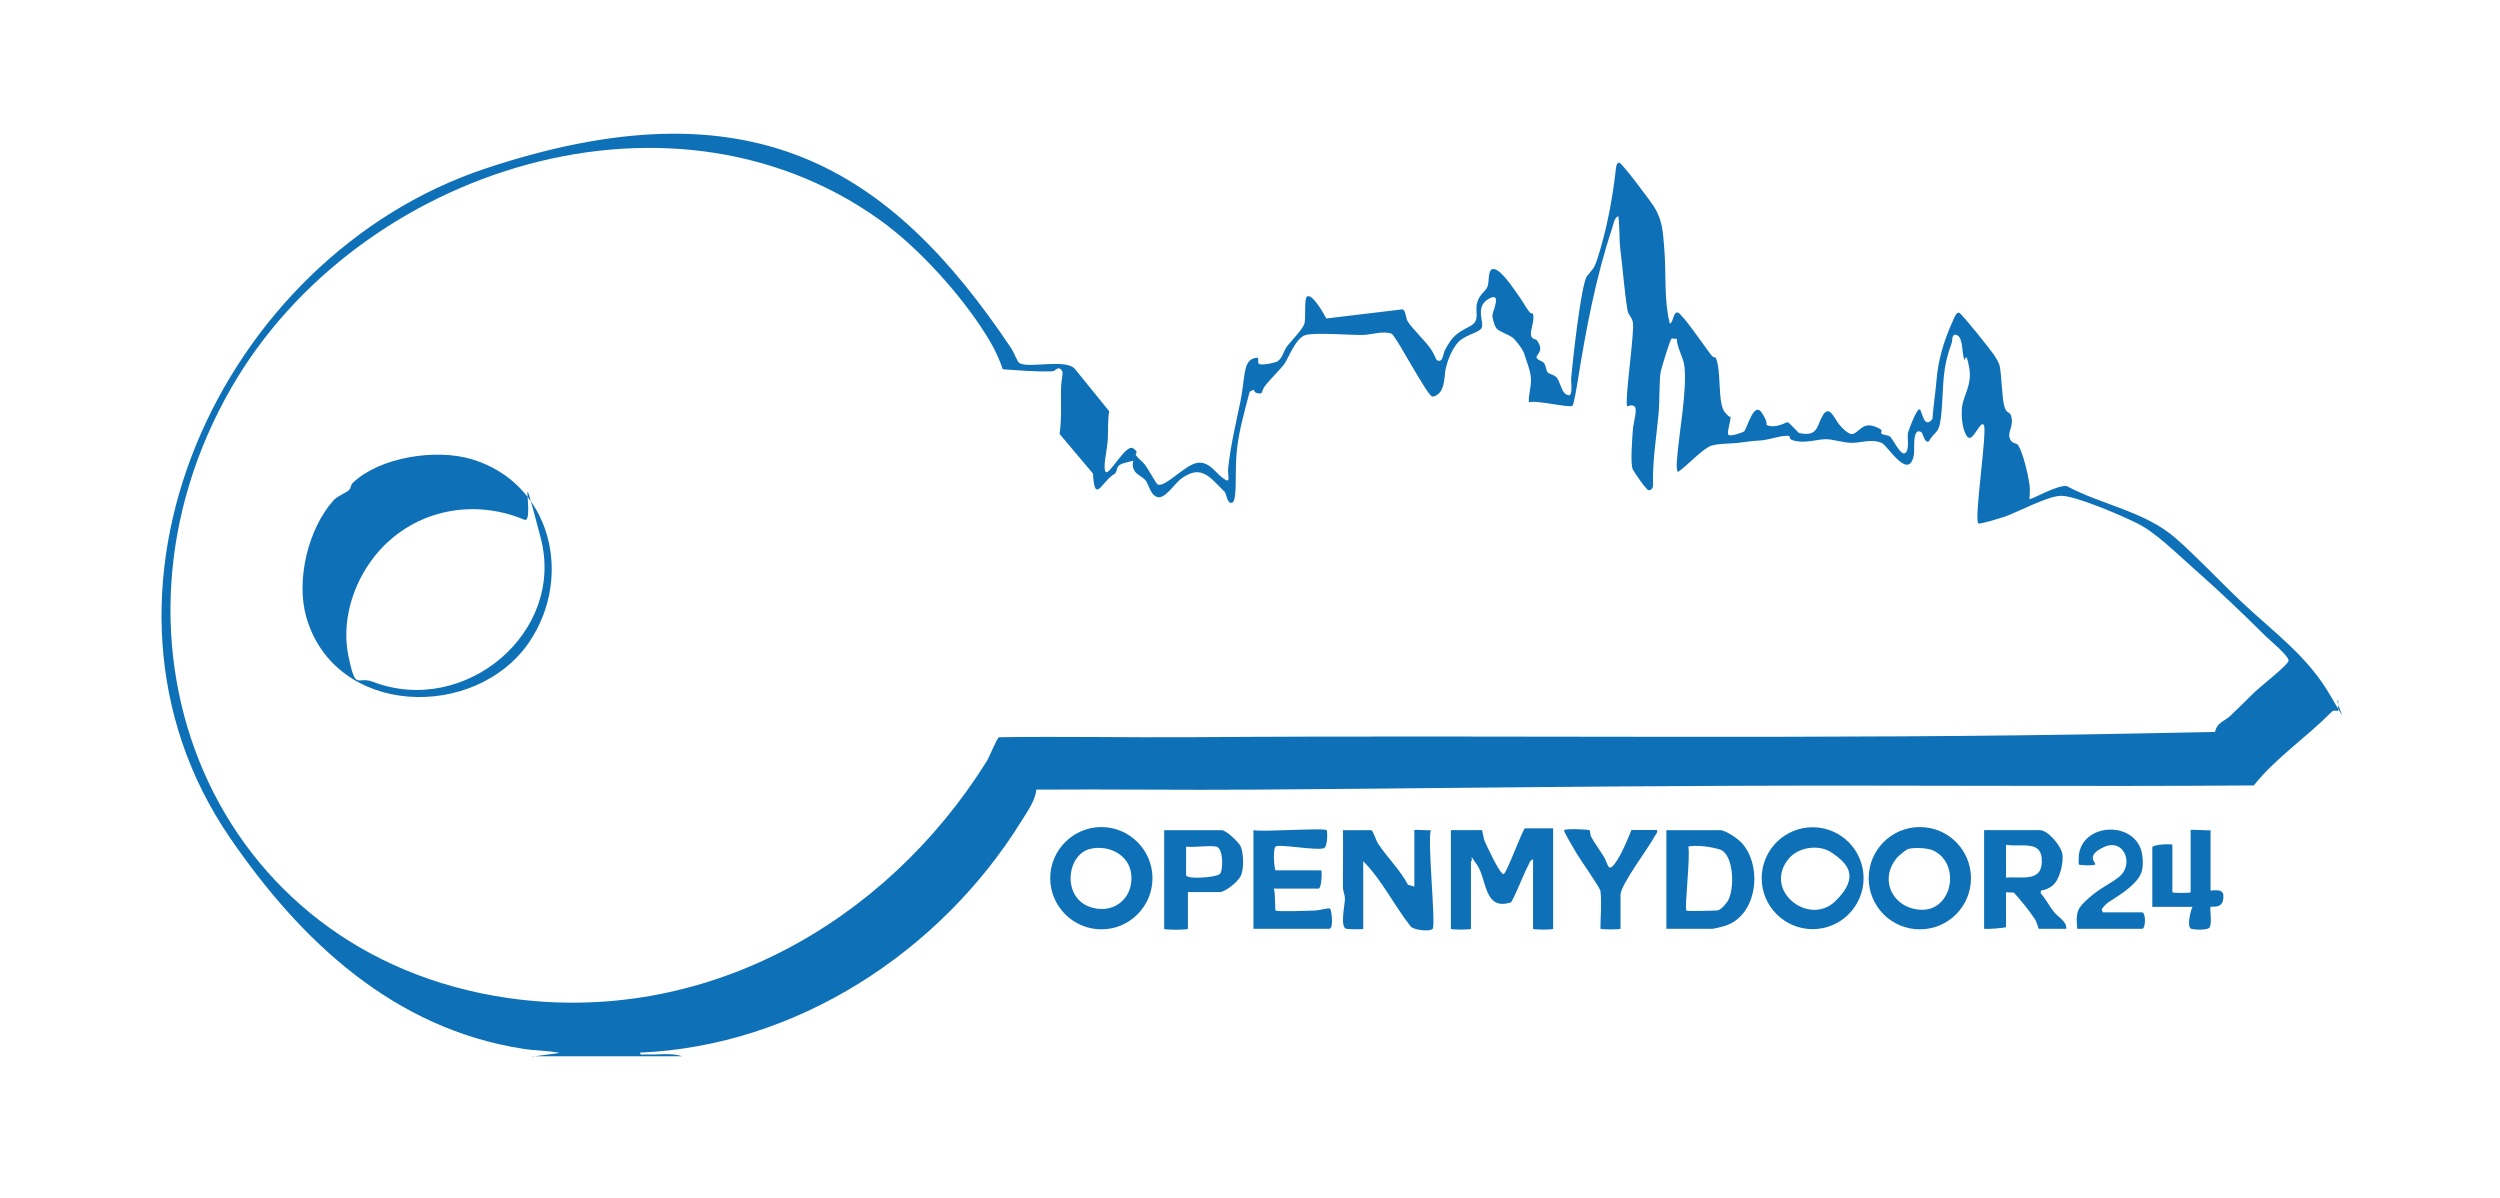 <?xml version="1.0" encoding="UTF-8"?>
<svg id="Ebene_1" xmlns="http://www.w3.org/2000/svg" version="1.1" viewBox="0 0 1369 656">
  <!-- Generator: Adobe Illustrator 29.3.1, SVG Export Plug-In . SVG Version: 2.1.0 Build 151)  -->
  <defs>
    <style>
      .st0 {
        fill: #0e70b7;
      }
    </style>
  </defs>
  <path class="st0" d="M291.5,578.6l15-2c-6.7-1.4-13.5-1.2-20.2-2.3-70.6-11-121.7-59-160.4-115.6-91.1-133-5-318.2,139.9-366.4s221.3-1.3,288,98.5c1.4,2.1,3.2,7,4.2,7.8,4.3,3.6,25.3-2.5,30.6,3.4l18.8,23.2c-.9,5.2-.5,10.5-.8,15.8s-3,15.9-1,17.5,11.1-15.7,14.9-13,.6,2.7,1.6,3.9c1.4,1.9,3.4,3.2,4.9,5.1s6.2,10.4,6.8,10.7c4,2.4,15.4-11.3,22.4-11.8,6.1-.4,9.1,5,12.9,8,5.6,4.3,2.9-.3,3.5-5.5,1.4-12.7,4.2-24,6.7-36.3s1.4-21.1,6.8-23.2,1.1,2.7,4,3.1,7.8-1,8.8-1.3c2.9-1,4.1-6,5.7-8.3s8.5-9.2,9.6-12.4-.2-13.9,1.5-15.1c2.9-2,9.6,10,10.6,12l41.7-5c1.8.5,1.7,4.4,2.7,6.3,1.6,3.1,9.5,10.8,12.3,14.7s3.4,6.6,3.7,6.7c3.5,2.1,3.4-3.2,4.6-5.5,4.3-8,6.6-9.2,13.9-13.1,5.5-3,2.4-7.4,3.6-12.4s4.7-6.4,5.8-9.2-.3-11,4.2-9.4,11.2,12.4,12.7,14.3,3.8,6.1,5.6,8.5,2.2.7,2.4,1.7c1,3.8-1.7,8.9-1.1,11.6s2.4,1.6,3.3,2.9c4.2,5.8-.6,7.7-.3,9.2s3.1,1.9,4,3c1.3,1.6,1.2,4.3,2.2,5.3s3.2,1,4.8,2.7,2.6,7,4.4,8.6c5.3,4.5,3.3-5.1,3.6-8.6.7-8.1,5.4-51.1,8.6-55.4s3.7-3.3,5.9-10.1c4.9-15.3,7.9-31.3,9.8-47.2.1-1.2.3-5.6,2.2-4.8s17.2,21.3,18.9,24.1c4.9,7.9,4.8,14.3,5.6,23.4,1.1,13.4-.3,27.4,3,40.5,1.9-.3,1.9-7,4.5-6s14.9,19,17.6,22.5,2.4,1.1,3,2.2c3.3,6.4.9,24.9,5,29.8s2.9,1.1,3.1,2.1c.5,2.1-2.2,9.2-1.1,10.3s7.7-1.2,8.6-1.9c1.6-1.3,5.3-17.1,9.8-10s1.1,6.1,3.2,6.8c4.8,1.6,10.1-1.9,10.7-1.8,1.3.3,5.9,5.8,6.3,5.9,10.6,2.3,9.6-3.8,13.1-9.7s6.2,1.5,8.7,4.7,5.9,6,7.5,5.6c4.1-1.1,5.3-6.5,12-4.2s2.6,3.1,4,4,3,.6,4.5,1.5,5.9,10.9,8.4,9.1,1-8.9,1.5-11,5.1-14.1,6.5-12.9,2.2,11,6.9,5.3c.5-6.9,1.6-13.9,2.2-20.8.9-11.6,4-22,9-33,.5-1.2,1.9-5.1,3.5-4.4s17.3,20.4,19,23,2.8,4.6,3.1,5.9c1.2,5.5,1.2,17.6,2.6,22.3s2.8,2.3,3.7,5.3c1.6,5.3-1.7,8.1-.9,11.7s4,3.1,4.6,4.1c2.7,3.7,5.6,16.3,6.3,21.2s-.2,8.1.1,8.4c.7.8,15.2-7.9,20.4-7,19.5,10.4,42.7,13.8,59.6,28.5,12.2,10.7,24.2,23.7,36.1,34.9,17.9,16.9,36.1,29.6,48.7,51.4s1.8,2.6,4.2,2.3v6c-2.4-.2-2.6-.5-4.3,1.2-13,13.2-30.1,24.7-41.9,39.6-95,.7-190.2-.2-285.3.2-87.1.3-174.8,1.5-261.9,2.1-39.8.3-79.7-.3-119.5,0-.5,6-5,12.1-8.2,17.3-44.4,71.6-123.3,123.1-208.8,126.7-.2,1.7,2.3.9,3.5,1,6.4.3,13.7-1,19.5,1h-82ZM486.9,124.2c-116.1-88.4-290.8-32.3-360.2,88.1-80,138.8-10.8,310.7,151.4,334.2,107,15.5,206.6-40.6,262.2-129.6,1.5-2.4,5.6-12.8,6.8-13.2,34.6-.5,69.3.2,103.9,0,173.4-1.3,348.3,1.4,521.9-2.1s26.6.2,39.9.1c.9-6.2,5-6.4,8.5-9.7s8.3-8,12.4-12.1,19-15.5,19.5-18-10.5-11.5-12.8-13.8c-12-11.9-24.3-23.7-37.1-35s-22.9-21.6-33.3-26.7-33.7-14.9-41.2-14.9-23.6,8.9-31.5,11.6c-1.9.6-13.3,4.2-14,3.5-2.4-2.7,5.2-51.6,3-54s-6.1,10.5-9.1,6.4-3.1-12-2.9-14.9c.5-7.8,5.9-12.8,4-23s-2.1-2.6-2.7-4.3c-1.3-3.3-.6-11.7-3.8-13.2s-2.6,3-3,4c-5.3,14.5-4.4,21.8-5.5,36.5s-3.2,10.8-7,17.5c-2.3,1.6-3.3-4.3-4.1-4.9-5.2-3.3-3.7,9.7-4.1,12.1-2.7,15.2-14.4-4.8-17.6-6.2-5.5-2.5-11.7,0-16.6-.1s-10.1-2-14.1-2-10.5,2.1-16,1.1-2.7-2.3-4.2-2.8c-2.8-.9-11.2,2.2-15.6,2.4s-7.2.7-12.2,1.3-9.9.2-14.5,1.5-13.4,11.1-18.5,14.5c-.9-1.7-.6-4.6-.5-6.5,1-14.6,5.8-38.7,4-52.1-.6-4.1-4-9.8-4.1-14.4-.9.1-2.5-.3-2.9,0-.8.5-5.7,16.7-6,18.5-.8,6.6-.4,15.8-1.1,22.9-1.2,12.9-3.4,25.9-3,39,0,1.3-1.1,2.8-2.5,2.5s-8-10.1-8.6-11.4c-1.4-3.2-.3-16.5,0-21.1s2.8-12.1.9-13.4-3.4.2-3.9-.1c-1.3-.9,1.8-25.6,2.1-29.5s1.4-13,1-16.1-2.6-4.2-3-7c-1.7-10.3-2.5-22.3-3.9-33.1-.7-5.6-.3-12.6-1.1-18.4-2.4,1.1-2.7,4.7-3.5,7-8.8,26.5-14.2,54.9-18.6,82.4-.3,2.1-2.3,14-3,14.5-1.9,1.3-19.9-3.3-23.9-1.9-.3-4.9,1.8-9.5,1-14.5s-2.5-8.4-3.4-11.7-5.6-8.5-6.1-8.9c-2.2-2-8.1-3.6-9.4-5.6s-2.1-6.1-2.1-6.9c0-1.8,5.7-13.5-2.1-9s-1.9,13.3-3.9,16.1-9.8,3.6-13.5,8.5-5.3,10.4-6.1,13.9,0,13.8-7.1,15c-2.5.4-18.7-30.9-22.3-34.4-5.1-1.8-10.6.4-15.5.6-7.3.2-26.5-1.5-31.9.1s-9.5,13.3-11.7,16.1-7.1,7.7-10,11.2-.9,5.3-4.5,4.5.1-3.2-4.3-.8c-2.9,11.3-6.3,22.6-7.2,34.3s.5,25.8-2.5,26.5-2.7-5.5-4.5-6.5c-7.9-7.9-12.6-14.7-23.5-6.5-3.3,2.5-8.7,11.1-12.8,9.9s-4.6-7.1-6.7-9.4-6-3.1-6.7-7.2,2.5-3.7-3.8-2.3-4.1,3.7-6,6c-7.5,4.3-11.1,17.3-12.1,0l-18.3-21.7c1.2-7.9.7-15.8.8-23.8s1.9-9.7,0-11.5-3.3,1-4.5,1c-9.2.4-18.2-.5-27.4-1.1-1.6-4.9-4.1-10.4-6.7-14.8-12.8-22-36-48.2-56-63.5Z"/>
  <path class="st0" d="M290.1,351.2c-29.4,43.7-106.8,41.5-122.4-13.4-5.7-20.2,1-48.3,15-63.9,1.9-2.1,7.2-4.3,8.4-5.5s.8-2.9,2.3-4.2c15.1-14.1,45.5-18.5,64.7-12.8,43.4,12.8,56.1,63.8,31.9,99.9ZM204.9,304.9c-11.9,15.2-18.1,35.8-14,54.9s4.4,10.1,13.4,13.6c50,19.1,105.4-26.8,91.8-78.8s-2.7-7.3-9-10c-29.2-12.3-62.5-4.7-82.2,20.3Z"/>
  <g>
    <path class="st0" d="M850.5,453.6v55c0,.6-11,.6-11,0v-38c-1.5.2-1.9,1.9-2.5,3-3.4,6.6-5.9,14-9.5,20.5-14.9,4.9-13.2-12.4-18.6-20.4s-1.7-2.4-3.4-2.1v37c0,.6-11,.6-11,0v-54h17c.3,0,.8,4.4,1.5,6s8.7,19.2,10.5,18,9.2-21.7,11.5-25h15.5Z"/>
    <path class="st0" d="M774.5,485.6v-31c0-.5,7.9.3,9,0-1.9,6.6,2.9,52.1,1,54s-10.9.5-12.1-1.4c-9-11.4-15.7-25.4-25.9-35.6v37c0,.5-8.7.2-9.3,0-3.6-.8-.6-14.1-.7-16.5s-1-3.8-1.1-6c-.1-10.5.2-21,0-31.5h15.5c.9,0,2.7,5.9,3.7,7.3,4.8,7.4,12.2,14.5,16.4,22.6l3.5,1Z"/>
    <path class="st0" d="M631.1,480.9c0,15.5-12.6,28-28,28s-28-12.6-28-28,12.6-28,28-28,28,12.6,28,28ZM597.2,464.8c-13,2.9-15.7,25.9-1,31.6,12.7,4.9,24.5-3.8,23.3-17.3-.9-10.9-12.2-16.6-22.3-14.3Z"/>
    <path class="st0" d="M1079.3,480.9c0,15.5-12.5,28-28,28s-28-12.5-28-28,12.5-28,28-28,28,12.5,28,28ZM1045.3,464.8c-1.6.4-5.1,3.4-6.3,4.7-10.6,12.1-2.3,28.3,13.2,28.7,17,.4,21.6-25.1,6.6-32.4-3.1-1.5-10.3-1.8-13.5-1Z"/>
    <path class="st0" d="M912.5,508.6v-54h29.5c2.9,0,9.9,4.8,11.9,7.1,11.3,12.7,8.5,39.1-8.7,45.1-1,.4-6.7,1.8-7.2,1.8h-25.5ZM923.5,498.6c.6.6,14.1,0,16.5,0s5.2-3.9,6-5c4.1-6.4,3.6-26.1-4.4-28.5s-16.5-2.1-17.1-1.4c1.3,4.4-2.2,33.8-1,35Z"/>
    <path class="st0" d="M1131.5,508.6h-15c-.3,0-1.2-3.9-2.2-5.3-3.1-4.7-7.8-10.4-11.5-14.5l-4.3-.2v19c0,.6-10.6,1.3-12,1v-54h30.5c4.6,0,11.4,8.5,12.3,12.7s-1.1,15.1-6.2,18.3-5.6.7-5.6,3.5c2.6,3,4.6,6.9,7,10s7.3,5.3,7,9.5ZM1098.5,480.6c8.4-.8,19.4,2.7,19.6-8.7.3-12.3-10.8-7.8-19.6-9.3v18Z"/>
    <path class="st0" d="M1020.5,480.9c0,15.4-12.5,27.9-27.9,27.9s-27.9-12.5-27.9-27.9,12.5-27.9,27.9-27.9,27.9,12.5,27.9,27.9ZM1003.2,467c-6.8-4.8-18.2-3.3-23.6,3.1-14.6,17.5,11,37.4,25.4,23.4s5.8-21.2-1.8-26.5Z"/>
    <path class="st0" d="M726.5,454.6c.4.4.7,9.1-1.6,9.9-4.2,1.4-24.7-2.5-26.4-.9s-.6,13,0,13h25c.5,0,.3,10-1.5,10h-24.5c1,2,.6,11.6,1,12,.8.8,18.6.1,21.5,0s7.7-1.7,8.4-1,2.1,11-.5,11h-41.5v-54c5,1.1,38.6-1.4,40,0Z"/>
    <path class="st0" d="M650.5,488.6v20c0,.7-13,.7-13,0v-54h31.5c2.4,0,9.2,6.5,10.3,8.7,1.8,3.7,2,13,0,16.6s-8.6,8.6-11.4,8.6h-17.5ZM666,463.6c-4.8-.8-11.5.6-16.5,0v15.5c0,2.7,16.6,1.4,18.5-.5s2-14.3-2-15Z"/>
    <path class="st0" d="M1210.5,454.6v33c0,.4,6.7-1.5,7,2.5.6,8.3-6.4,5.9-7,6.5s1.2,10.2-.9,11.6-9.2.8-9.9.3c-2.2-1.5-.2-9.5.9-11.9h-22v-32.5c0-1.8,11-2.1,11-1.5v26c0,.5,10,.5,10,0v-34c0-.6,9.8.4,11,0Z"/>
    <path class="st0" d="M1151.5,499.6h21.5c2.1,0,2.1,9,0,9h-35.5c-.9-9.2,0-11.3,6.5-17s11.7-7.6,16.5-11.5c8.3-6.8,2.6-21.3-8.3-16.3s-3.9,8.8-4.9,9.6-8.6.4-8.9,0,0-4.4,0-5.4c2.5-18.3,32.8-18.6,34.8,1,.8,8.1-.7,11.2-6.4,16.4s-12.1,7.9-14.4,10.6-1.3,1.7-1,3.5Z"/>
    <path class="st0" d="M876.5,488.1c-.3-2-10.9-17-12.8-20.2s-7.6-12.7-7.2-13.3c.8-1,13.4-.4,13.9,0s.3,2.5.9,3.6c2,3.7,4.8,7.4,7,11s2.2,8.9,6,3.7,6.8-12.9,9.1-18.4h14c.4,1.5-.6,2.2-1.2,3.3-3.4,6.5-18.8,26.7-18.8,32.2v18.5c0,.6-11,.6-11,0,0-6.1.8-14.8,0-20.5Z"/>
  </g>
</svg>